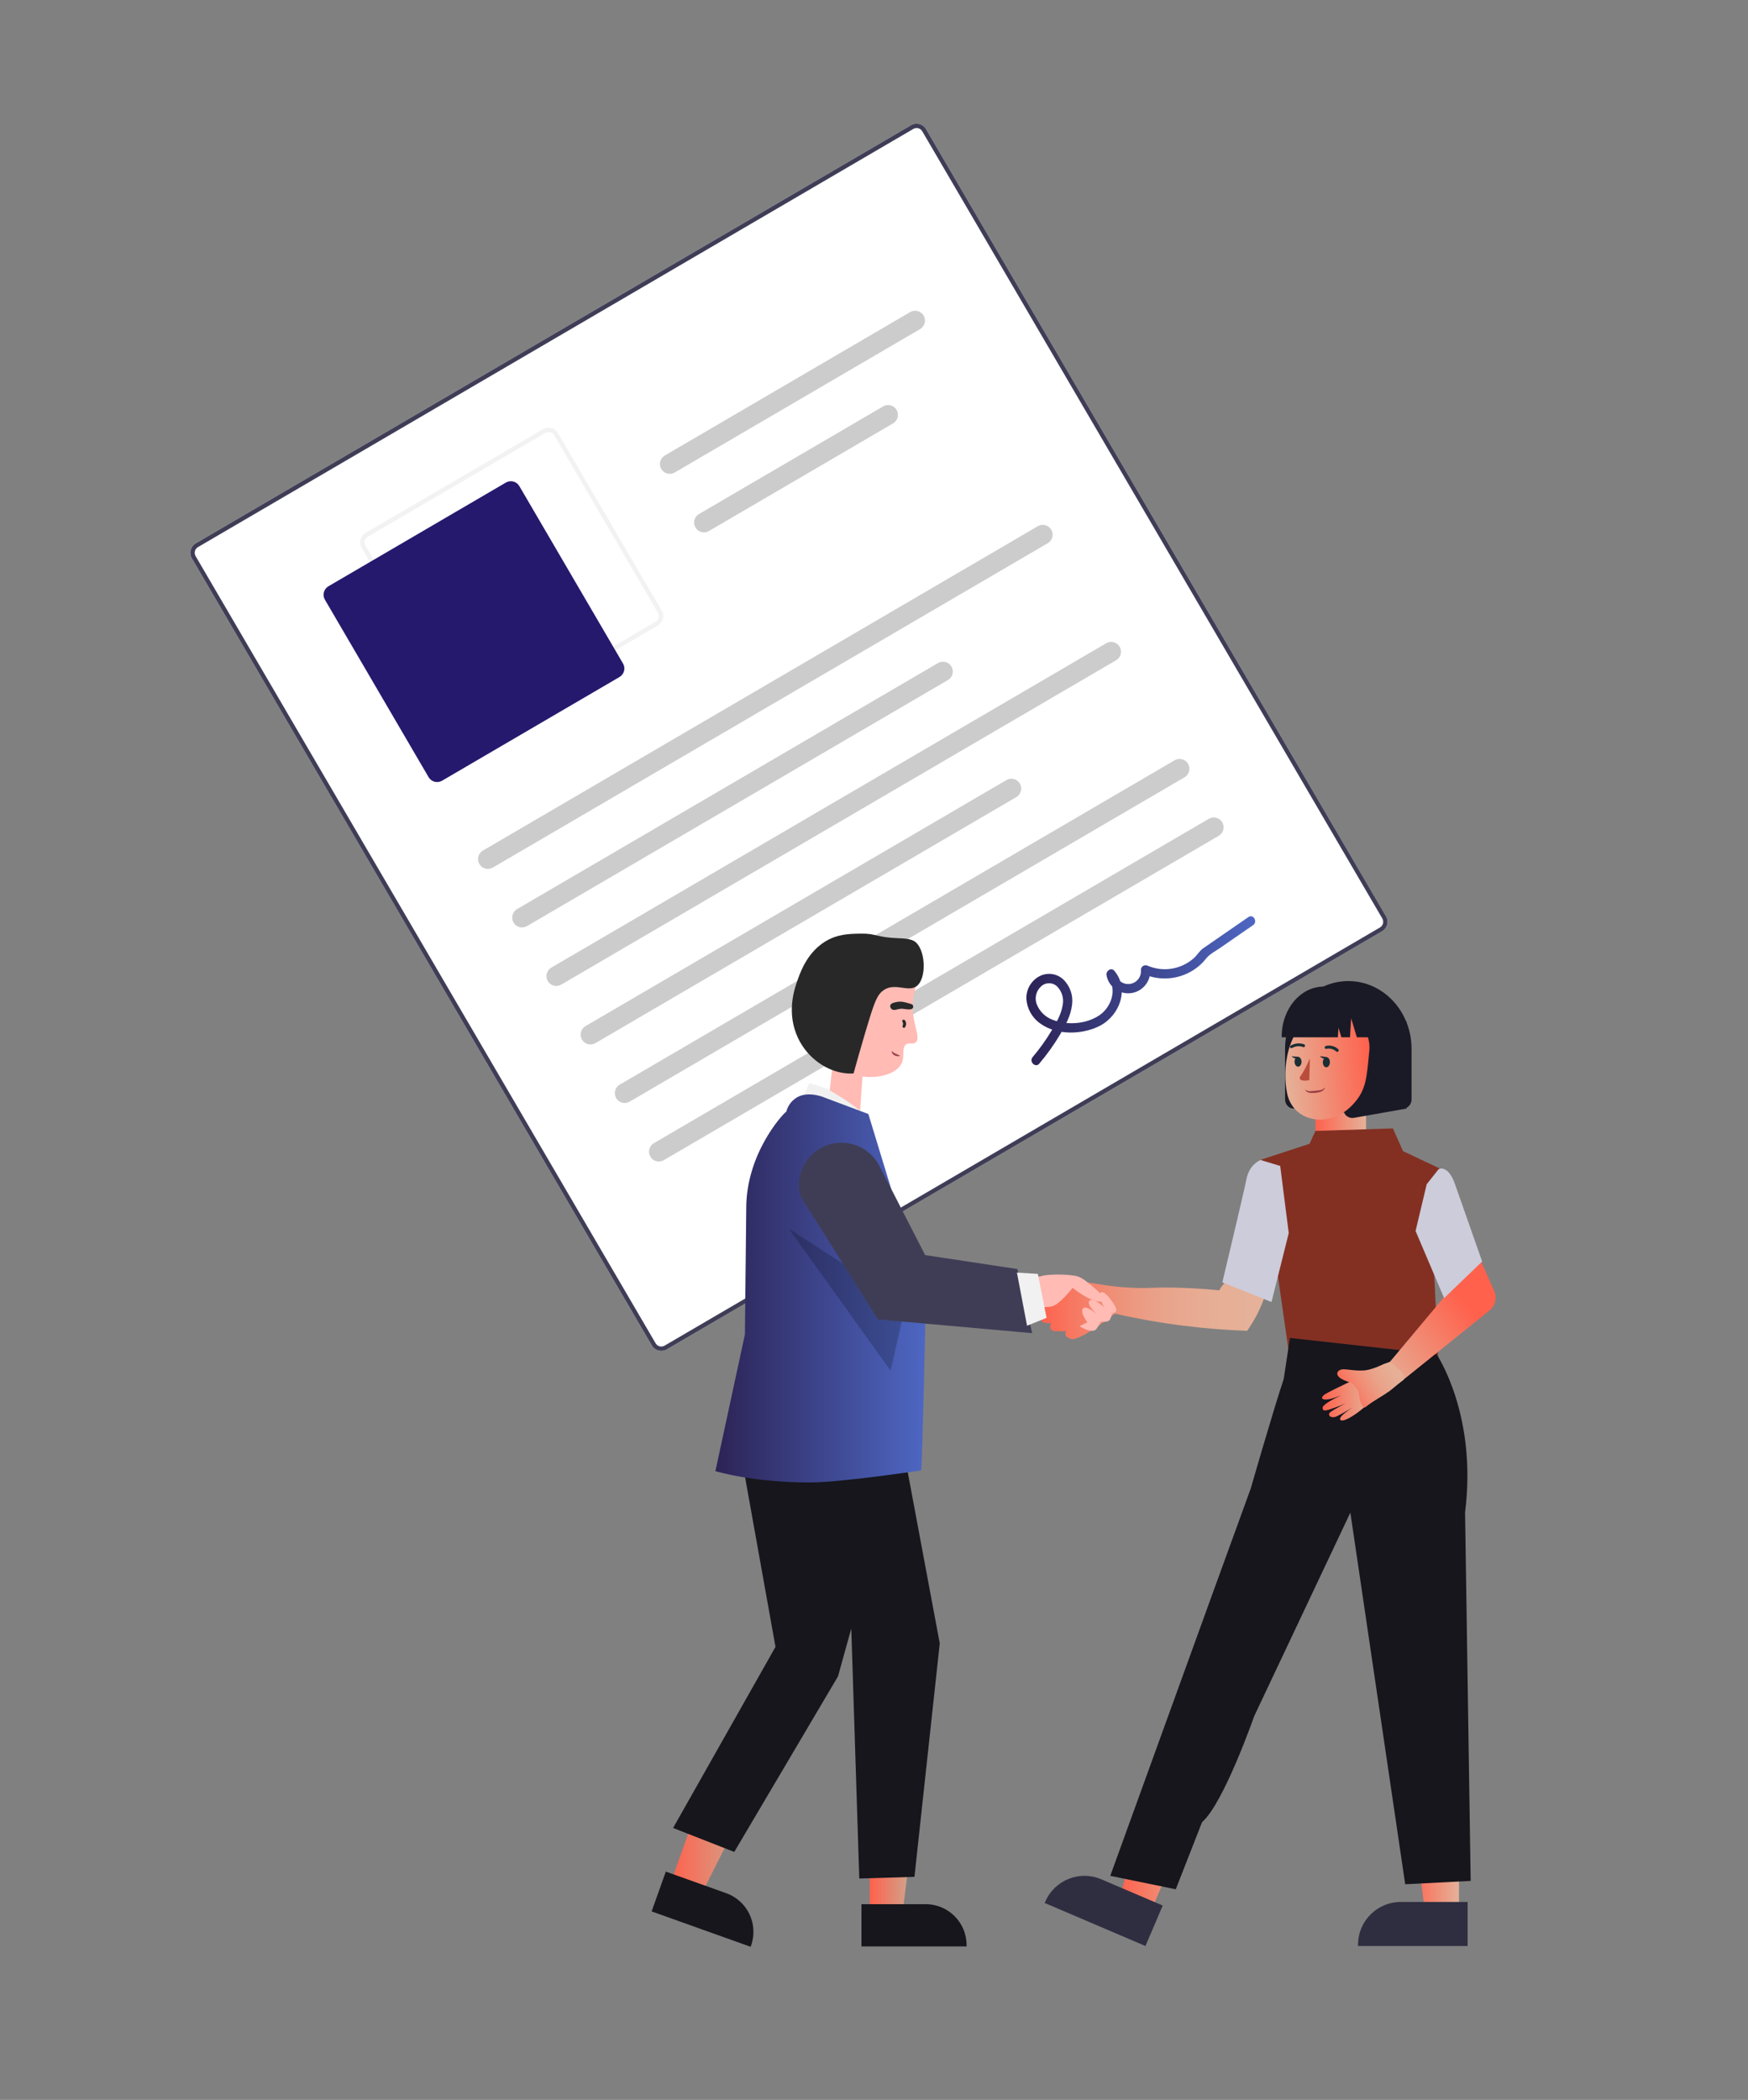 <svg xmlns="http://www.w3.org/2000/svg" xmlns:xlink="http://www.w3.org/1999/xlink" viewBox="0 0 691 830"><rect x="0" y="0" width="691" height="830" fill="#808080" stroke="none"/><defs><style>      .cls-1 {        fill: #16161c;      }      .cls-2 {        fill: #ffbbb4;      }      .cls-3 {        fill: url(#Degradado_sin_nombre_32-2);      }      .cls-4 {        fill: #2f2e41;      }      .cls-5 {        fill: #833023;      }      .cls-6 {        fill: url(#Degradado_sin_nombre_19);      }      .cls-7 {        fill: #fff;      }      .cls-8 {        opacity: .79;      }      .cls-9 {        fill: url(#Degradado_sin_nombre_3-3);      }      .cls-10 {        fill: #25196e;      }      .cls-11 {        fill: #3f3d56;      }      .cls-12 {        fill: #1a2e35;      }      .cls-13 {        fill: url(#Degradado_sin_nombre_3-5);      }      .cls-14 {        fill: #f2f2f2;      }      .cls-15 {        fill: url(#Degradado_sin_nombre_3-2);      }      .cls-16 {        fill: url(#Degradado_sin_nombre_32);      }      .cls-17 {        fill: #282828;      }      .cls-18 {        isolation: isolate;        opacity: .2;      }      .cls-19 {        fill: #f1f1f1;      }      .cls-20 {        fill: url(#Degradado_sin_nombre_17);      }      .cls-21 {        fill: url(#Degradado_sin_nombre_3-6);      }      .cls-22 {        fill: url(#Degradado_sin_nombre_3);      }      .cls-23 {        fill: #ccc;      }      .cls-24 {        fill: #ccccdb;      }      .cls-25 {        fill: url(#Degradado_sin_nombre_8-2);      }      .cls-26 {        fill: #b94d3c;      }      .cls-27 {        fill: url(#Degradado_sin_nombre_3-4);      }      .cls-28 {        fill: #1a1a26;      }      .cls-29 {        fill: #842835;      }      .cls-30 {        fill: url(#Degradado_sin_nombre_8);      }      .cls-31 {        fill: #ffb7b7;      }    </style><linearGradient id="Degradado_sin_nombre_19" data-name="Degradado sin nombre 19" x1="411.1" y1="516.61" x2="500.11" y2="516.61" gradientUnits="userSpaceOnUse"><stop offset="0" stop-color="#ff614c"></stop><stop offset=".14" stop-color="#f77761"></stop><stop offset=".34" stop-color="#ef9179"></stop><stop offset=".54" stop-color="#e9a38b"></stop><stop offset=".76" stop-color="#e6ae95"></stop><stop offset="1" stop-color="#e5b299"></stop></linearGradient><linearGradient id="Degradado_sin_nombre_3" data-name="Degradado sin nombre 3" x1="520" y1="443.5" x2="540" y2="443.5" gradientUnits="userSpaceOnUse"><stop offset="0" stop-color="#ff614c"></stop><stop offset="1" stop-color="#e5b299"></stop></linearGradient><linearGradient id="Degradado_sin_nombre_8" data-name="Degradado sin nombre 8" x1="405.73" y1="391.58" x2="496.17" y2="391.58" gradientUnits="userSpaceOnUse"><stop offset="0" stop-color="#2c2355"></stop><stop offset="1" stop-color="#4e67c3"></stop></linearGradient><linearGradient id="Degradado_sin_nombre_3-2" data-name="Degradado sin nombre 3" x1="556.92" y1="730.24" x2="576.74" y2="730.24" xlink:href="#Degradado_sin_nombre_3"></linearGradient><linearGradient id="Degradado_sin_nombre_3-3" data-name="Degradado sin nombre 3" x1="442.42" y1="728.14" x2="475.13" y2="728.14" xlink:href="#Degradado_sin_nombre_3"></linearGradient><linearGradient id="Degradado_sin_nombre_3-4" data-name="Degradado sin nombre 3" x1="576.64" y1="511.59" x2="540.44" y2="540.54" xlink:href="#Degradado_sin_nombre_3"></linearGradient><linearGradient id="Degradado_sin_nombre_32" data-name="Degradado sin nombre 32" x1="264.89" y1="723.59" x2="299.53" y2="723.59" gradientUnits="userSpaceOnUse"><stop offset="0" stop-color="#ff614c"></stop><stop offset="1" stop-color="#c7b299"></stop></linearGradient><linearGradient id="Degradado_sin_nombre_32-2" data-name="Degradado sin nombre 32" x1="343.82" y1="731.98" x2="362.84" y2="731.98" xlink:href="#Degradado_sin_nombre_32"></linearGradient><linearGradient id="Degradado_sin_nombre_8-2" data-name="Degradado sin nombre 8" x1="282.8" y1="509.27" x2="365.96" y2="509.27" xlink:href="#Degradado_sin_nombre_8"></linearGradient><linearGradient id="Degradado_sin_nombre_3-5" data-name="Degradado sin nombre 3" x1="749.23" y1="422.06" x2="783.66" y2="422.06" gradientTransform="translate(1247.72 -57.18) rotate(174.35) scale(1 -.96)" xlink:href="#Degradado_sin_nombre_3"></linearGradient><linearGradient id="Degradado_sin_nombre_3-6" data-name="Degradado sin nombre 3" x1="522.44" y1="552.84" x2="542.04" y2="552.84" gradientTransform="translate(-32.67 34) rotate(-3.51)" xlink:href="#Degradado_sin_nombre_3"></linearGradient><linearGradient id="Degradado_sin_nombre_17" data-name="Degradado sin nombre 17" x1="530.23" y1="550.86" x2="553.86" y2="539.29" gradientTransform="translate(-32.67 34) rotate(-3.51)" gradientUnits="userSpaceOnUse"><stop offset="0" stop-color="#ff614c"></stop><stop offset=".09" stop-color="#fa6e59"></stop><stop offset=".33" stop-color="#f18c74"></stop><stop offset=".56" stop-color="#eaa188"></stop><stop offset=".78" stop-color="#e6ad94"></stop><stop offset="1" stop-color="#e5b299"></stop></linearGradient></defs><g><g id="Capa_1"><path class="cls-6" d="M411.33,517.29s-1.03,4.62,1.28,5.39c2.31.77,2.95,0,2.95,0,0,0-1.54,3.33,1.54,3.46s4.36,0,4.36,0c0,0-1.54,2.18,2.05,3.08s17.18-10,17.18-10c8.26,1.87,17.39,3.55,27.31,4.79,8.91,1.11,17.28,1.73,25,2,3.06-4.33,4.89-8.2,6-11,1.1-2.77,1.26-3.87,1-5-.82-3.57-5.52-6.49-10-6-5.27.58-7.81,5.6-8,6-3.37-.34-8.59-.78-15-1-10.62-.36-11.32.32-19,0-15.23-.63-17.17-3.39-23.59-1.45-6.02,1.81-10.25,6.01-13.08,9.74Z"></path><path class="cls-22" d="M540,448c-6.67.67-13.33,1.33-20,2v-9c6.67-1.33,13.33-2.67,20-4v11Z"></path><path class="cls-7" d="M546.37,368.08l-282.79,165.28c-2.06,1.2-4.71.51-5.91-1.55L75.83,220.67c-1.2-2.06-.51-4.71,1.55-5.91L360.16,49.48c2.06-1.2,4.71-.51,5.91,1.55l181.85,311.14c1.2,2.06.51,4.71-1.55,5.91Z"></path><path class="cls-11" d="M546.37,368.08l-282.79,165.28c-2.06,1.2-4.71.51-5.91-1.55L75.83,220.67c-1.2-2.06-.51-4.71,1.55-5.91L360.16,49.48c2.06-1.2,4.71-.51,5.91,1.55l181.85,311.14c1.2,2.06.51,4.71-1.55,5.91ZM78.25,216.25c-1.23.72-1.65,2.31-.93,3.55l181.85,311.14c.72,1.23,2.31,1.65,3.55.93l282.79-165.28c1.23-.72,1.65-2.31.93-3.55L364.58,51.9c-.72-1.23-2.31-1.65-3.55-.93L78.25,216.25Z"></path><path class="cls-14" d="M260.02,247.24l-70.14,40.99c-2.06,1.2-4.71.51-5.91-1.55l-40.99-70.14c-1.2-2.06-.51-4.71,1.55-5.91l70.14-40.99c2.06-1.2,4.71-.51,5.91,1.55l40.99,70.14c1.2,2.06.51,4.71-1.55,5.91ZM145.41,212.12c-1.23.72-1.65,2.31-.93,3.55l40.99,70.14c.72,1.23,2.31,1.65,3.55.93l70.14-40.99c1.23-.72,1.65-2.31.93-3.55l-40.99-70.14c-.72-1.23-2.31-1.65-3.55-.93l-70.14,40.99Z"></path><path class="cls-10" d="M244.89,267.59l-70.14,40.99c-1.85,1.08-4.23.46-5.32-1.4l-40.99-70.14c-1.08-1.85-.46-4.23,1.4-5.32l70.14-40.99c1.85-1.08,4.23-.46,5.32,1.4l40.99,70.14c1.08,1.85.46,4.23-1.4,5.32Z"></path><path class="cls-23" d="M414.18,214.7l-219.36,128.21c-1.85,1.08-4.24.46-5.32-1.4s-.46-4.24,1.4-5.32h0l219.36-128.21c1.85-1.08,4.24-.46,5.32,1.4,1.08,1.85.46,4.24-1.4,5.32h0Z"></path><path class="cls-23" d="M374.72,268.79l-166.39,97.25c-1.85,1.08-4.24.46-5.32-1.4-1.08-1.85-.46-4.24,1.4-5.32h0l166.39-97.25c1.85-1.08,4.24-.46,5.32,1.4s.46,4.24-1.4,5.32h0Z"></path><path class="cls-23" d="M363.72,130.07l-97,56.69c-1.85,1.08-4.24.46-5.32-1.4s-.46-4.24,1.4-5.32l97-56.69c1.85-1.08,4.24-.46,5.32,1.4s.46,4.24-1.4,5.32Z"></path><path class="cls-23" d="M353.03,167.35l-72.79,42.54c-1.85,1.08-4.24.46-5.32-1.4-1.08-1.85-.46-4.24,1.4-5.32h0l72.79-42.54c1.85-1.08,4.24-.46,5.32,1.4,1.08,1.85.46,4.24-1.4,5.32Z"></path><path class="cls-23" d="M441.22,260.96l-219.36,128.21c-1.85,1.08-4.24.46-5.32-1.4-1.08-1.85-.46-4.24,1.4-5.32h0l219.36-128.21c1.85-1.08,4.24-.46,5.32,1.4s.46,4.24-1.4,5.32h0Z"></path><path class="cls-23" d="M401.76,315.05l-166.39,97.25c-1.85,1.08-4.24.46-5.32-1.4s-.46-4.24,1.4-5.32h0l166.39-97.25c1.85-1.08,4.24-.46,5.32,1.4,1.08,1.85.46,4.24-1.4,5.32h0Z"></path><path class="cls-23" d="M468.26,307.22l-219.36,128.21c-1.85,1.08-4.24.46-5.32-1.4s-.46-4.24,1.4-5.32h0l219.36-128.21c1.85-1.08,4.24-.46,5.32,1.4,1.08,1.85.46,4.24-1.4,5.32Z"></path><path class="cls-23" d="M481.77,330.35l-219.36,128.21c-1.85,1.08-4.24.46-5.32-1.4s-.46-4.24,1.4-5.32l219.36-128.21c1.85-1.08,4.24-.46,5.32,1.4,1.08,1.85.46,4.24-1.4,5.32h0Z"></path><path class="cls-30" d="M410.84,420.39c3.05-3.59,5.79-7.43,8.2-11.47,2.16-3.65,4.28-7.55,4.76-11.83.49-3.7-.81-7.41-3.5-9.99-2.63-2.43-6.54-2.87-9.65-1.1-3.13,1.79-5.02,5.16-4.92,8.76.25,3.94,2.29,7.56,5.54,9.81,6.48,4.7,16.61,4.45,23.52.88,7.78-4.03,11.81-14.56,5.69-21.77-1.27-1.5-3.39.18-3.07,1.79.88,4.74,5.43,7.87,10.16,6.99,4.34-.8,7.4-4.72,7.12-9.13l-2.75,1.61c6.86,3.04,14.82,2.18,20.88-2.24,1.47-1.07,2.79-2.34,3.91-3.78,1.35-1.76,3.61-2.89,5.44-4.15l13.19-9.11c1.94-1.34.1-4.54-1.86-3.18l-11.95,8.25c-1.99,1.38-3.99,2.73-5.97,4.13-1.41,1-2.28,2.6-3.57,3.79-4.97,4.47-12.08,5.68-18.25,3.09-.91-.49-2.04-.15-2.53.76-.14.26-.22.55-.22.85.3,2.77-1.7,5.26-4.47,5.57-2.74.3-5.21-1.65-5.56-4.38l-3.07,1.79c3.95,4.65,1.32,11.79-3.23,14.91-5.08,3.49-12.59,4.1-18.32,1.93-2.84-.98-5.15-3.09-6.36-5.84-1.15-2.52-.56-5.48,1.46-7.37,1.77-1.75,4.62-1.78,6.43-.07,1.93,1.97,2.75,4.76,2.19,7.46-.59,3.69-2.63,7.1-4.53,10.26-2.17,3.6-4.62,7.01-7.34,10.22-1.52,1.8,1.1,4.39,2.64,2.58h0Z"></path><polygon class="cls-15" points="576.74 756.15 563.31 756.15 556.92 704.34 576.74 704.34 576.74 756.15"></polygon><path class="cls-4" d="M580.16,769.17h-43.31v-.55c0-9.31,7.55-16.86,16.86-16.86h26.45s0,17.41,0,17.41Z"></path><polygon class="cls-9" points="454.78 755.85 442.42 750.57 456.9 700.42 475.13 708.21 454.78 755.85"></polygon><path class="cls-4" d="M452.81,769.17l-39.83-17.01.22-.5c3.66-8.56,13.56-12.54,22.12-8.88h0s24.32,10.39,24.32,10.39l-6.84,16.01Z"></path><polygon class="cls-31" points="511.45 519.29 510.48 535.03 538.87 538.07 568.58 541.25 559.83 517.35 511.45 519.29"></polygon><path class="cls-5" d="M509.59,535.24l-11.03-76.89,19.12-6.27c.78-1.69,1.55-3.39,2.33-5.08,10.2-.33,20.41-.67,30.61-1l4.01,8.99,14.57,6.88-2.24,41.58,1.63,34.78-59-3Z"></path><path class="cls-24" d="M502.64,514.63l-19.44-7.78.08-.35c.08-.35,8.36-34.93,9.46-40.49,1.14-5.79,5.33-7.39,5.5-7.46l.13-.05,7.7,2.34,3.38,26.55-6.81,27.22Z"></path><path class="cls-1" d="M464.78,746.74l-25.88-5.31,41.37-114.15,14.16-38.94s8.98-31.22,13.04-43.3l2.45-16.21,57.96,6.42s16.19,23.77,11.27,62.53l2.22,145.65-25.88,1.33-21.68-146.9-38.05,80.53s-11.99,34.36-20.57,41.81l-10.4,26.55Z"></path><path class="cls-27" d="M590.66,510.21l-7.19-16.13-13.59,6.6,3.15,9.41c-8.34,9.97-16.69,19.93-25.03,29.9-1.04,2.56-2.08,5.12-3.12,7.68,1.37.77,2.75,1.55,4.12,2.32,13.3-10.69,26.6-21.39,39.9-32.08,2.24-1.89,2.95-5.04,1.76-7.71Z"></path><path class="cls-24" d="M570.87,513.08l-11.28-26.53,4.4-18.48,4.74-5.99c.7-.3,1.5-.29,2.19.02,1.75.7,3.24,2.86,4.42,6.41l10.57,30.11-15.05,14.46Z"></path><path class="cls-28" d="M508,434.55v-20c.01-14.8,11.21-26.79,25.02-26.78,13.79.01,24.97,12,24.98,26.78v20c0,1.99-1.5,3.6-3.36,3.6h-43.28c-1.85,0-3.36-1.61-3.36-3.6Z"></path><ellipse class="cls-28" cx="528.5" cy="414.69" rx="17.5" ry="25.31"></ellipse><path class="cls-28" d="M531.71,440.4c-.81-1.1-.92-2.56-.28-3.77,4.24-8.06,10.18-22.96,2.3-32.15l-.57-.66h22.87v34.34l-20.78,3.67c-.21.04-.42.06-.64.06-1.15,0-2.23-.55-2.91-1.48Z"></path><polygon class="cls-16" points="264.89 744.83 277.03 749.17 299.53 704.42 281.62 698.01 264.89 744.83"></polygon><path class="cls-1" d="M257.59,755.49l5.62-15.73,23.9,8.54c8.41,3.02,12.79,12.27,9.79,20.68l-.18.49-39.14-13.99Z"></path><polygon class="cls-3" points="343.82 756.84 356.71 756.84 362.84 707.12 343.82 707.12 343.82 756.84"></polygon><path class="cls-1" d="M340.53,752.63h25.39s0,0,0,0c8.93,0,16.18,7.24,16.18,16.18h0v.53h-41.56s0-16.7,0-16.7Z"></path><path class="cls-19" d="M314.44,439.19l5.61-11.08s20.88,5.23,22.78,17.34l-28.39-6.26Z"></path><polygon class="cls-1" points="291.31 565.85 306.56 650.93 266.08 722.51 290.26 731.98 331.27 662.58 336.52 643.66 339.68 742.49 361.49 741.83 371.49 649.54 355.45 563.75 291.31 565.85"></polygon><path class="cls-25" d="M320.25,585.96c-22.4,0-36.62-4.28-36.93-4.35l-.52-.11,11.67-54.09.53-49.89c0-21.14,13.91-36.73,15.85-38.17.66-2.6,2.43-4.77,4.84-5.95,4.64-2.11,10.31.42,10.55.53l17.02,6.38.08.24c.21.6,22.63,74.21,22.63,74.21,0,0-1.36,64.32-1.83,66.42,0,0-31.43,4.76-43.88,4.76Z"></path><path class="cls-2" d="M333,384c3.05-1.65,7.7-1.1,17,0,9.22,1.09,10.4,2.19,11,3,2.31,3.11-.97,5.78,0,14,.67,5.66,2.83,9.45,1,11-1.22,1.02-2.7-.18-4,1-1.8,1.64.07,4.81-2,8-.62.96-1.32,1.48-2,2-3.55,2.69-11.68,3.98-18,1-9.69-4.56-12.94-17.61-11-27,.48-2.33,2.02-9.77,8-13Z"></path><polygon class="cls-18" points="311.81 485.61 352.06 541.77 358 515.54 311.81 485.61"></polygon><path class="cls-11" d="M408.03,526.93l-60.97-5.43-30.79-48.96-.09-.43c-1.99-9.09,3.78-18.08,12.87-20.06,7.47-1.63,15.11,1.97,18.6,8.78l18.07,35.25,36.47,5.51,5.84,25.34Z"></path><path class="cls-2" d="M340,439c-2.08-1.64-4.42-3.33-7-5-1.71-1.11-3.39-2.1-5-3,.33-3,.67-6,1-9,.64-.03,1.31-.03,2,0,4.17.2,7.58,1.62,10,3-.33,4.67-.67,9.33-1,14Z"></path><path class="cls-13" d="M541.26,415.7c-1.06,11.08-1.26,15.79-7.25,21.65-8.97,8.76-22.75,5.98-25.15-4.97-2.15-9.83-.06-26.34,11.27-31.09,7.43-3.43,16.3-.46,19.81,6.64,1.2,2.41,1.65,5.11,1.33,7.78Z"></path><g class="cls-8"><path class="cls-29" d="M523.8,429.77c-.33,1.67-2.38,2.04-3.78,2.18-1.12.07-2.41.22-3.42-.43-.33-.25-.58-.59-.66-.97,1.05,1.19,2.63.61,3.99.56,1.44-.17,2.9-.08,3.87-1.34h0Z"></path></g><path class="cls-12" d="M525.72,419.69c.05,1.1-.54,2.07-1.31,2.16-.77.09-1.43-.73-1.48-1.83-.05-1.1.54-2.07,1.31-2.16.77-.09,1.43.73,1.48,1.83Z"></path><path class="cls-12" d="M514.5,419.4c.11,1.06-.42,2.04-1.18,2.18-.76.14-1.46-.62-1.57-1.68-.11-1.06.42-2.04,1.18-2.17.76-.14,1.46.62,1.57,1.68Z"></path><path class="cls-12" d="M528.66,415.75c-.15.02-.3-.03-.42-.13-1.82-1.67-3.86-1.07-3.88-1.07-.3.09-.61-.08-.68-.39-.07-.31.12-.63.43-.73.11-.03,2.67-.79,4.93,1.29.23.21.23.57.01.82-.11.12-.24.19-.38.2Z"></path><path class="cls-12" d="M510.33,414.26c-.14-.04-.26-.13-.33-.25-.15-.27-.03-.61.25-.77,2.89-1.58,5.27-.46,5.37-.41.28.14.38.47.22.75-.16.28-.52.39-.8.26-.09-.05-1.95-.89-4.25.37-.15.08-.32.1-.46.06Z"></path><path class="cls-26" d="M517.8,418.32s-1.78,4.43-3.82,7.21c-.36.49-.12,1.18.45,1.38,1.46.51,3.16,0,3.16,0l.22-8.6Z"></path><path class="cls-12" d="M524.48,417.81l-2.75-.37s1.67,1.86,2.75.37Z"></path><path class="cls-12" d="M513.33,417.71l-2.77-.21c1.41,1.4,2.45.71,2.77.21Z"></path><path class="cls-28" d="M506.67,409.63c.01-10.87,7.44-19.67,16.6-19.68h3.13c9.16.01,16.59,8.82,16.6,19.68v.37h-6.62l-2.26-7.5-.45,7.5h-3.42l-1.14-3.78-.23,3.78h-22.21v-.37Z"></path><path class="cls-17" d="M360.99,397.85c.08,1.28-1.63,1.28-3.69.93-2.06-.35-3.43.76-4.45.3-1.02-.46-1.68-2.17.48-2.77,2.16-.61,3.38-.47,5.26.07,1.89.54,2.35.53,2.4,1.48Z"></path><path class="cls-17" d="M357.2,403.03c.58-.03,1.11,1.03.96,1.96-.14.93-.51,1.34-.96,1.24-.46-.1-.51-.48-.34-.89.17-.41.21-.92-.09-1.45-.3-.53.02-.84.43-.87Z"></path><g class="cls-8"><path class="cls-29" d="M355.83,417.35c-1.32.46-3.51-.32-3.26-1.98.99,1.14,2.05,1.13,3.26,1.98h0Z"></path></g><path class="cls-2" d="M407,503.53s2.21,1.63,4.78.82c2.56-.82,11.19-.82,14.45.23,3.26,1.05,10.84,8.63,10.84,8.63,0,0-.12,2.1-4.19.93-4.08-1.17-8.86-5.13-8.86-5.13,0,0-5.13,6.64-8.16,7.34-3.03.7-8.86,0-8.86,0v-12.82Z"></path><path class="cls-2" d="M439.77,519.08s1.3-.09,1.56-1.21c.26-1.12-4.41-7.96-5.97-7.09-1.56.86,1.04,5.88,1.04,5.88,0,0-4.15-4-5.71-2.56-1.56,1.44,3.35,5.84,3.35,5.84,0,0-4.64-4.4-5.94-2.76-1.3,1.64,1.76,5.45,1.76,5.45l-3.11,1.56s5.15,3.28,6.71,1.04c1.56-2.25,1.73-2.85,1.73-2.85,0,0,3.11.52,3.72-1.04.61-1.56.86-2.25.86-2.25Z"></path><path class="cls-19" d="M402,503c2.76.17,5.52.34,8.27.51l3.45,17.37c-2.57,1.04-5.15,2.08-7.72,3.12-1.33-7-2.67-14-4-21Z"></path><path class="cls-17" d="M314.65,408.36c3.37,8.94,11.06,14.34,18.06,15.63,1.95.36,3.6.36,4.71.29,1.23-4.45,2.73-9.77,4.5-15.76,3.2-10.83,4.38-14.05,6-15.91.37-.43.59-.63.95-.92,4.42-3.59,9.71.41,13.14-1.68,4.6-2.81,3.99-15.45-.78-18.12-.82-.46-2.43-.94-5.7-1.04-9.04-.28-9-1.93-15.25-1.83-4.52.07-9.22.15-14.06,3.11-6.84,4.2-9.55,11.49-10.61,14.36-1.32,3.57-4.56,12.29-.95,21.88Z"></path><g><path class="cls-21" d="M542.06,550.01c.18,1.81-.39,4.15-2.85,6.3-3.9,3.4-8.98,6.35-9.47,4.66-.03-.1-.03-.21,0-.32.26-1.12,2.9-3.02,5.01-4.39-2.54,1.53-6.12,3.62-7.09,3.81-1.56.31-2.55-.37-2.2-1.45.19-.57,3.49-2.4,6.56-3.99-1.15.52-2.33,1.03-3.34,1.37-3.41,1.16-5.96,2.47-5.83.36.07-1.18,3.95-3.27,7.38-4.9-1.8.73-3.7,1.39-4.99,1.6-3.24.51-3.11-.86-1.59-1.9,1-.69,6.22-3.23,9.68-4.88,1.79-.86,3.1-1.48,3.1-1.48,0,0,3.86,1.13,4.85,2.69.37.58.71,1.46.81,2.53Z"></path><path class="cls-20" d="M555,545c-.16.42-.49.64-1,1-1.74,1.23-3.27,2.74-5,4-2.91,2.12-6.21,3.71-9,6-.12.1-.43.36-.79.3-.26-.04-.74-.28-1.45-2.49-.29-.9-.52-1.9-.61-2.76-.21-2.22-2.97-4.55-2.97-4.55,0,0-.35-.08-.88-.24-1.09-.32-2.94-1-3.99-1.99-1.57-1.48-.19-3.15,1.91-3.07,2.11.08,5.14.74,8.26.44,1.48-.14,3.26-.71,4.7-1.27,1.6-.63,2.81-1.23,2.81-1.23l2.44-.87c2.17,1.56,6.28,4.77,5.55,6.72Z"></path></g></g></g></svg>